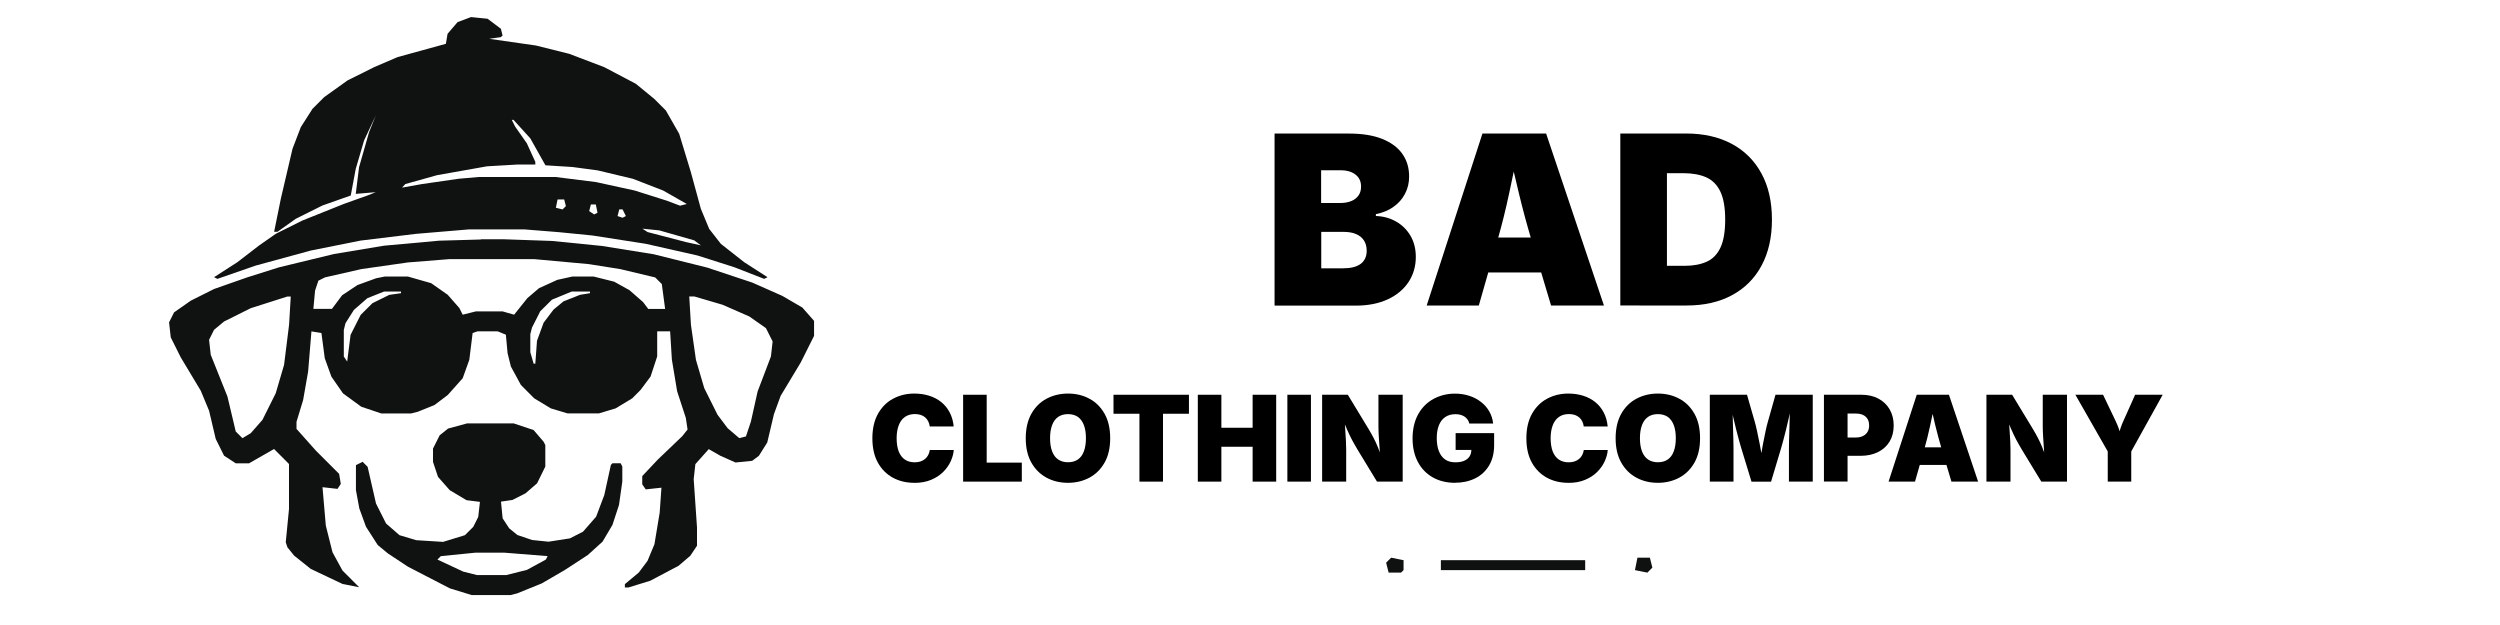 <svg viewBox="0 0 400 100" version="1.1" xmlns="http://www.w3.org/2000/svg" id="Layer_1">
  
  <defs>
    <style>
      .st0 {
        fill: #0f1010;
      }

      .st1 {
        fill: #101111;
      }
    </style>
  </defs>
  <path d="M76.94,38.28h3.59l7.75.27,8.02.8,8.29,1.33,8.55,2.13,7.22,2.4,4.81,2.13,3.21,1.87,1.87,2.13v2.4l-2.14,4.27-3.21,5.33-1.07,2.93-1.07,4.53-1.34,2.13-1.07.8-2.67.27-2.41-1.07-1.87-1.07-2.14,2.4-.27,2.4.53,7.73v2.93l-1.07,1.6-1.87,1.6-4.54,2.4-3.47,1.07h-.59v-.53l2.23-1.86,1.39-1.86,1.11-2.66.84-5.06.28-3.99-2.51.27-.56-.8v-1.33l2.51-2.66,3.9-3.73.84-1.06-.28-1.86-1.39-4.26-.84-5.06-.28-4.53h-2.07v4.02l-1.06,3.22-1.6,2.14-1.33,1.34-2.66,1.61-2.66.8h-5.05l-2.66-.8-2.66-1.61-2.13-2.14-1.6-2.95-.53-2.14-.27-2.95-1.33-.54h-3.19l-.8.27-.53,4.29-1.06,2.95-2.39,2.68-2.13,1.61-2.66,1.07-1.06.27h-4.79l-3.19-1.07-2.93-2.14-1.86-2.68-1.06-2.95-.53-4.02-1.6-.27-.53,6.43-.8,4.56-1.06,3.48v1.13l3.09,3.47,3.73,3.73.27,1.6-.53.8-2.4-.27.53,6.14,1.07,4.27,1.6,2.93,2.67,2.67-2.67-.53-5.07-2.4-2.67-2.13-1.07-1.33-.27-.8.52-5.33v-7.2l-2.39-2.4-1.87,1.07-2.13,1.22h-2.13l-1.87-1.22-1.33-2.67-1.07-4.53-1.33-3.2-3.2-5.33-1.6-3.2-.27-2.4.8-1.6,2.67-1.87,3.73-1.87,5.33-1.87,5.07-1.6,8.8-2.13,8-1.33,8.8-.8,6.67-.19ZM71.9,41.46l-6.63.53-7.43,1.06-5.84,1.33-1.06.53-.53,1.59-.27,2.92h2.97l1.63-2.18,2.45-1.63,3-1.09,1.36-.27h3.72l3.72,1.06,2.65,1.86,1.86,2.12.53,1.06,2.12-.53h4.25l1.86.53,2.12-2.65,1.86-1.59,2.92-1.33,2.39-.53h3.45l3.27.82,2.45,1.36,2.18,1.91.82,1.09h2.7l-.53-3.98-1.06-1.06-5.57-1.33-5.04-.8-8.76-.8h-13.53ZM61.47,46.64l-2.69,1.07-2.15,1.87-1.35,2.13-.27,1.07v4.27l.54.8.54-4.27,1.62-3.2,1.88-1.87,2.69-1.33,1.88-.27v-.27h-2.69ZM91.49,46.64l-3.18,1.31-1.86,1.84-1.33,2.62-.27,1.05v2.89l.53,1.84h.27l.27-3.67,1.06-2.89,1.59-2.1,1.59-1.31,2.65-1.05,1.59-.26v-.26h-2.92ZM110.28,47.44l.27,4.53.8,5.6,1.33,4.53,2.13,4.27,1.6,2.13,1.87,1.6,1.07-.27.8-2.4,1.07-4.8,2.13-5.6.27-2.4-1.07-2.13-2.67-1.87-4.27-1.87-4.53-1.33h-.8ZM45.99,47.44l-5.87,1.87-4.27,2.13-1.6,1.33-.8,1.6.27,2.4,2.67,6.67,1.33,5.6,1.07,1.07,1.33-.8,1.87-2.13,2.13-4.27,1.33-4.53.8-6.4.27-4.53h-.53Z" class="st1"></path>
  <path d="M75.34,2.73l2.67.27,2.13,1.6.27,1.07-.27.27-1.87.27,7.47,1.07,5.33,1.33,5.6,2.13,5.07,2.67,2.93,2.4,1.87,1.87,2.13,3.73,1.87,6.14,1.6,5.87,1.33,3.2,1.87,2.4,3.73,2.93,3.73,2.4-.53.27-4.8-1.87-5.87-1.87-8.27-1.87-8.54-1.33-5.33-.53-5.6-.45h-8.8l-8.54.72-8.8,1.07-8,1.6-8.8,2.4-6.14,2.13-.53-.27,3.73-2.4,3.47-2.67,2.67-1.87,4.27-2.13,6.67-2.67,3.73-1.33,1.33-.53-3.2.27.53-4.27,1.6-5.6,1.07-2.67-1.87,4-1.33,4.53-.8,4.27-4.53,1.6-4.27,2.13-2.93,2.08h-.53l1.07-5.28,1.87-8,1.33-3.47,1.87-2.93,1.87-1.87,3.73-2.67,4.27-2.13,3.73-1.6,7.74-2.13.27-1.6,1.6-1.87,2.13-.8ZM60.97,16.87v.8-.8ZM81.88,19.17l.54,1.08,1.88,2.69,1.35,2.96v.43h-2.93l-4.8.28-8,1.42-5.07,1.42-.53.57,3.2-.57,5.87-.85,3.2-.28h12.3l6.46.81,6.19,1.35,5.12,1.62,2.15.81,1.08-.27-3.77-2.15-4.85-1.88-5.65-1.35-4.04-.54-4.31-.27-2.42-4.31-2.69-2.96h-.27ZM89.21,31.91l-.27,1.33,1.07.27.53-.53-.27-1.07h-1.07ZM94.54,32.71l-.27,1.07.8.53.53-.27-.27-1.33h-.8ZM99.08,33.5l-.27,1.07.8.27.53-.27-.53-1.07h-.53ZM102.81,36.6l.8.53,6.14,1.6,2.4.53-1.07-.8-5.6-1.6-2.67-.27Z" class="st1"></path>
  <path d="M74.7,67.74h7.48l3.2,1.07,1.6,1.87.27.53v3.44l-1.31,2.67-1.84,1.6-2.1,1.07-1.84.27.26,2.67,1.05,1.6,1.31,1.07,2.36.8,2.63.27,3.41-.53,2.1-1.07,2.1-2.4,1.31-3.47,1.05-4.81.26-.27h1.31l.26.53v2.4l-.53,3.74-1.05,3.2-1.58,2.67-2.36,2.14-3.68,2.4-3.68,2.14-3.94,1.6-1.05.27h-6.23l-3.49-1.07-6.71-3.47-3.22-2.13-1.61-1.33-1.88-2.93-1.07-2.93-.54-2.93v-4l1.07-.53.8.8,1.34,5.87,1.61,3.2,2.15,1.87,2.68.8,4.29.27,3.49-1.07,1.34-1.33.8-1.6.27-2.4-2.15-.27-2.68-1.6-1.88-2.13-.8-2.4v-2.13l1.07-2.13,1.34-1.07,2.95-.8ZM76.05,88.43l-5.51.55-.55.55,4.13,1.93,2.2.55h4.68l3.31-.83,3.03-1.65.28-.55-6.89-.55h-4.68Z" class="st1"></path>
  <g>
    <path d="M203.93,48.88v-27.51h11.93c2.09,0,3.85.28,5.28.85,1.43.57,2.5,1.36,3.23,2.39.73,1.03,1.09,2.24,1.09,3.63,0,1.01-.22,1.93-.66,2.77-.44.84-1.06,1.54-1.86,2.1-.79.56-1.73.94-2.8,1.15v.3c1.18.04,2.26.33,3.22.88.97.55,1.74,1.3,2.31,2.27.57.97.86,2.1.86,3.39,0,1.5-.39,2.84-1.16,4.02-.78,1.17-1.88,2.1-3.32,2.77-1.44.67-3.16,1.01-5.15,1.01h-12.96ZM211.39,32.48h3.06c.65,0,1.23-.1,1.73-.3.5-.2.89-.5,1.17-.89s.42-.86.42-1.43c0-.84-.3-1.48-.91-1.94-.61-.46-1.38-.68-2.3-.68h-3.18v5.24ZM211.39,42.93h3.51c1.24,0,2.18-.24,2.82-.72.63-.48.95-1.18.95-2.09,0-.65-.15-1.2-.44-1.65-.29-.45-.72-.79-1.26-1.02s-1.2-.35-1.95-.35h-3.62v5.83Z"></path>
    <path d="M228.27,48.88l8.92-27.51h10.19l9.25,27.51h-8.46l-3.19-10.67c-.69-2.31-1.34-4.72-1.94-7.21-.6-2.49-1.18-4.97-1.72-7.43h1.7c-.52,2.46-1.04,4.94-1.57,7.43-.53,2.49-1.13,4.9-1.79,7.21l-3.05,10.67h-8.35ZM234.88,43.59v-5.58h15.14v5.58h-15.14Z"></path>
    <path d="M266.71,21.36v27.51h-7.46v-27.51h7.46ZM269.85,48.88h-7.53v-6.35h7.24c1.37,0,2.53-.22,3.5-.65.97-.43,1.7-1.18,2.21-2.26s.76-2.57.76-4.48-.26-3.42-.78-4.5-1.27-1.83-2.26-2.27c-.99-.44-2.21-.66-3.65-.66h-7.13v-6.35h7.53c2.83,0,5.27.55,7.33,1.65,2.06,1.1,3.64,2.68,4.76,4.74s1.68,4.52,1.68,7.39-.56,5.31-1.67,7.37-2.69,3.63-4.74,4.73c-2.04,1.1-4.46,1.64-7.26,1.64Z"></path>
  </g>
  <g>
    <path d="M146.28,77.25c-1.27,0-2.41-.27-3.42-.82-1.01-.55-1.81-1.35-2.4-2.41-.59-1.06-.88-2.36-.88-3.9s.3-2.85.9-3.92c.6-1.06,1.4-1.87,2.42-2.41,1.01-.54,2.14-.82,3.39-.82.86,0,1.66.12,2.39.35.73.23,1.37.57,1.93,1.02.55.45,1,1,1.34,1.65.34.65.56,1.4.64,2.24h-3.83c-.04-.3-.12-.57-.24-.81-.12-.24-.28-.45-.48-.63-.2-.17-.44-.31-.71-.4-.28-.09-.59-.14-.94-.14-.63,0-1.16.15-1.6.46s-.77.75-.99,1.33-.34,1.27-.34,2.08.12,1.56.34,2.13c.23.57.56,1,.99,1.29.43.29.96.43,1.57.43.35,0,.66-.05.93-.14.27-.09.51-.23.72-.4.21-.17.37-.38.5-.62.13-.24.21-.51.26-.81h3.83c-.04.59-.21,1.19-.49,1.81-.28.62-.69,1.19-1.21,1.71-.53.52-1.17.94-1.94,1.26-.77.32-1.66.48-2.68.48Z"></path>
    <path d="M154.1,77.06v-13.9h3.77v10.86h5.62v3.04h-9.39Z"></path>
    <path d="M170.88,77.25c-1.26,0-2.41-.27-3.43-.82-1.02-.55-1.83-1.35-2.43-2.41-.6-1.06-.9-2.36-.9-3.9s.3-2.85.9-3.92c.6-1.06,1.41-1.87,2.43-2.41,1.02-.54,2.17-.82,3.43-.82s2.4.27,3.42.82c1.02.54,1.83,1.35,2.43,2.41.6,1.06.9,2.37.9,3.92s-.3,2.84-.9,3.9c-.6,1.06-1.41,1.86-2.43,2.41-1.02.54-2.16.82-3.42.82ZM170.88,73.96c.63,0,1.16-.15,1.58-.44.43-.3.75-.73.96-1.3s.33-1.27.33-2.1-.11-1.54-.33-2.11-.54-1.01-.96-1.31c-.43-.29-.95-.44-1.58-.44s-1.15.15-1.57.44c-.43.3-.75.73-.97,1.31s-.33,1.28-.33,2.11.11,1.53.33,2.1.54,1.01.97,1.3c.43.29.95.44,1.57.44Z"></path>
    <path d="M178.16,66.2v-3.04h12.07v3.04h-4.15v10.86h-3.77v-10.86h-4.15Z"></path>
    <path d="M191.65,77.06v-13.9h3.77v5.28h5v-5.28h3.77v13.9h-3.77v-5.58h-5v5.58h-3.77Z"></path>
    <path d="M209.75,63.16v13.9h-3.77v-13.9h3.77Z"></path>
    <path d="M211.54,77.06v-13.9h4.11l3.31,5.46c.29.47.55.95.8,1.42.25.47.49.99.72,1.56.23.57.47,1.23.71,1.99h-.33c-.03-.5-.07-1.09-.12-1.75s-.09-1.32-.13-1.96-.06-1.19-.06-1.63v-5.09h3.88v13.9h-4.11l-3.09-5.08c-.35-.58-.65-1.12-.92-1.62-.26-.5-.52-1.03-.76-1.59-.25-.56-.53-1.21-.84-1.94h.39c.05.65.1,1.3.14,1.95.05.65.08,1.25.11,1.8.03.55.04,1.02.04,1.4v5.08h-3.88Z"></path>
    <path d="M232.82,77.25c-1.35,0-2.54-.29-3.56-.86-1.02-.58-1.82-1.39-2.39-2.46s-.86-2.33-.86-3.79.31-2.83.92-3.9c.61-1.07,1.43-1.88,2.46-2.43s2.16-.83,3.41-.83c.82,0,1.58.12,2.29.35s1.33.56,1.88.99c.55.43.99.93,1.32,1.52.33.58.54,1.22.61,1.92h-3.81c-.06-.24-.15-.45-.28-.63-.13-.19-.29-.34-.48-.47-.19-.13-.41-.22-.65-.29-.25-.07-.52-.1-.82-.1-.63,0-1.17.15-1.61.45-.45.3-.79.74-1.02,1.31s-.35,1.26-.35,2.06.11,1.51.34,2.09.55,1.02.99,1.33c.44.31.98.46,1.64.46.57,0,1.05-.08,1.43-.25.38-.17.67-.41.86-.71.19-.31.28-.67.28-1.09l.65.07h-3.17v-2.69h6.16v1.92c0,1.27-.27,2.35-.8,3.25-.54.9-1.27,1.59-2.22,2.06s-2.02.71-3.23.71Z"></path>
    <path d="M250.92,77.25c-1.27,0-2.41-.27-3.42-.82-1.01-.55-1.81-1.35-2.4-2.41-.59-1.06-.88-2.36-.88-3.9s.3-2.85.9-3.92c.6-1.06,1.4-1.87,2.42-2.41,1.01-.54,2.14-.82,3.39-.82.86,0,1.66.12,2.39.35.73.23,1.37.57,1.93,1.02.55.45,1,1,1.34,1.65.34.65.56,1.4.64,2.24h-3.83c-.04-.3-.12-.57-.24-.81-.12-.24-.28-.45-.48-.63-.2-.17-.44-.31-.71-.4-.28-.09-.59-.14-.94-.14-.63,0-1.16.15-1.6.46s-.77.75-.99,1.33-.34,1.27-.34,2.08.12,1.56.34,2.13c.23.57.56,1,.99,1.29.43.29.96.43,1.57.43.35,0,.66-.05.93-.14.27-.09.51-.23.72-.4.21-.17.37-.38.5-.62.13-.24.21-.51.26-.81h3.83c-.04.59-.21,1.19-.49,1.81-.28.62-.69,1.19-1.21,1.71-.53.52-1.17.94-1.94,1.26-.77.32-1.66.48-2.68.48Z"></path>
    <path d="M265.26,77.25c-1.26,0-2.41-.27-3.43-.82-1.02-.55-1.83-1.35-2.43-2.41-.6-1.06-.9-2.36-.9-3.9s.3-2.85.9-3.92c.6-1.06,1.41-1.87,2.43-2.41,1.02-.54,2.17-.82,3.43-.82s2.4.27,3.42.82c1.02.54,1.83,1.35,2.43,2.41.6,1.06.9,2.37.9,3.92s-.3,2.84-.9,3.9c-.6,1.06-1.41,1.86-2.43,2.41-1.02.54-2.16.82-3.42.82ZM265.26,73.96c.63,0,1.16-.15,1.58-.44.43-.3.75-.73.96-1.3s.33-1.27.33-2.1-.11-1.54-.33-2.11-.54-1.01-.96-1.31c-.43-.29-.95-.44-1.58-.44s-1.15.15-1.57.44c-.43.3-.75.73-.97,1.31s-.33,1.28-.33,2.11.11,1.53.33,2.1.54,1.01.97,1.3c.43.29.95.44,1.57.44Z"></path>
    <path d="M273.57,77.06v-13.9h5.95l1.25,4.35c.11.37.23.87.36,1.48.14.62.27,1.28.41,1.98.13.71.26,1.38.37,2.03.11.65.2,1.2.26,1.65h-.7c.06-.45.15-1,.26-1.65.11-.65.23-1.33.36-2.03.13-.71.27-1.37.4-1.98.13-.62.25-1.11.36-1.48l1.23-4.35h5.96v13.9h-3.81v-5.37c0-.32,0-.74.02-1.26s.03-1.1.05-1.73.04-1.26.05-1.89c.02-.63.02-1.22.02-1.75h.21c-.11.59-.24,1.21-.38,1.84-.14.64-.29,1.26-.44,1.87s-.29,1.16-.43,1.67-.25.93-.35,1.26l-1.61,5.37h-3.13l-1.64-5.37c-.1-.34-.22-.76-.36-1.26s-.29-1.06-.44-1.67-.31-1.23-.45-1.87-.28-1.25-.4-1.84h.27c0,.54,0,1.12.02,1.75.02.63.03,1.27.05,1.89.02.63.04,1.21.05,1.73s.02.95.02,1.26v5.37h-3.81Z"></path>
    <path d="M291.83,77.06v-13.9h5.99c1.03,0,1.94.2,2.71.61.77.41,1.38.98,1.81,1.72.43.74.65,1.6.65,2.59s-.22,1.85-.66,2.58c-.44.72-1.06,1.28-1.86,1.68-.8.39-1.72.59-2.78.59h-3.58v-2.93h2.82c.45,0,.83-.08,1.15-.24.32-.16.56-.38.73-.67s.25-.62.25-1.02-.08-.75-.25-1.03-.41-.5-.73-.65-.7-.22-1.15-.22h-1.32v10.88h-3.77Z"></path>
    <path d="M302.17,77.06l4.51-13.9h5.15l4.67,13.9h-4.27l-1.61-5.39c-.35-1.17-.67-2.38-.98-3.64-.3-1.26-.59-2.51-.87-3.75h.86c-.26,1.24-.53,2.5-.79,3.75-.27,1.26-.57,2.47-.9,3.64l-1.54,5.39h-4.22ZM305.51,74.39v-2.82h7.65v2.82h-7.65Z"></path>
    <path d="M317.83,77.06v-13.9h4.11l3.31,5.46c.29.47.55.95.8,1.42.25.47.49.99.72,1.56.23.57.47,1.23.71,1.99h-.33c-.03-.5-.07-1.09-.12-1.75s-.09-1.32-.13-1.96-.06-1.19-.06-1.63v-5.09h3.88v13.9h-4.11l-3.09-5.08c-.35-.58-.65-1.12-.92-1.62-.26-.5-.52-1.03-.76-1.59-.25-.56-.53-1.21-.84-1.94h.39c.05.65.1,1.3.14,1.95.05.65.08,1.25.11,1.8.03.55.04,1.02.04,1.4v5.08h-3.88Z"></path>
    <path d="M337.24,77.06v-4.83l-5.18-9.07h4.43l2.01,4.2c.18.38.34.77.49,1.17.14.4.29.86.44,1.37h-.55c.14-.51.27-.97.4-1.37.13-.4.28-.79.46-1.17l1.88-4.2h4.41l-5.03,9.07v4.83h-3.75Z"></path>
  </g>
  <path d="M230.54,89.63h23.09v1.59h-23.09v-1.59Z" class="st0"></path>
  <path d="M222.58,89.23l1.99.4v1.59l-.4.4h-1.99l-.4-1.59.8-.8Z" class="st0"></path>
  <path d="M261.99,89.23h1.99l.4,1.59-.8.8-1.99-.4.4-1.99Z" class="st0"></path>
</svg>